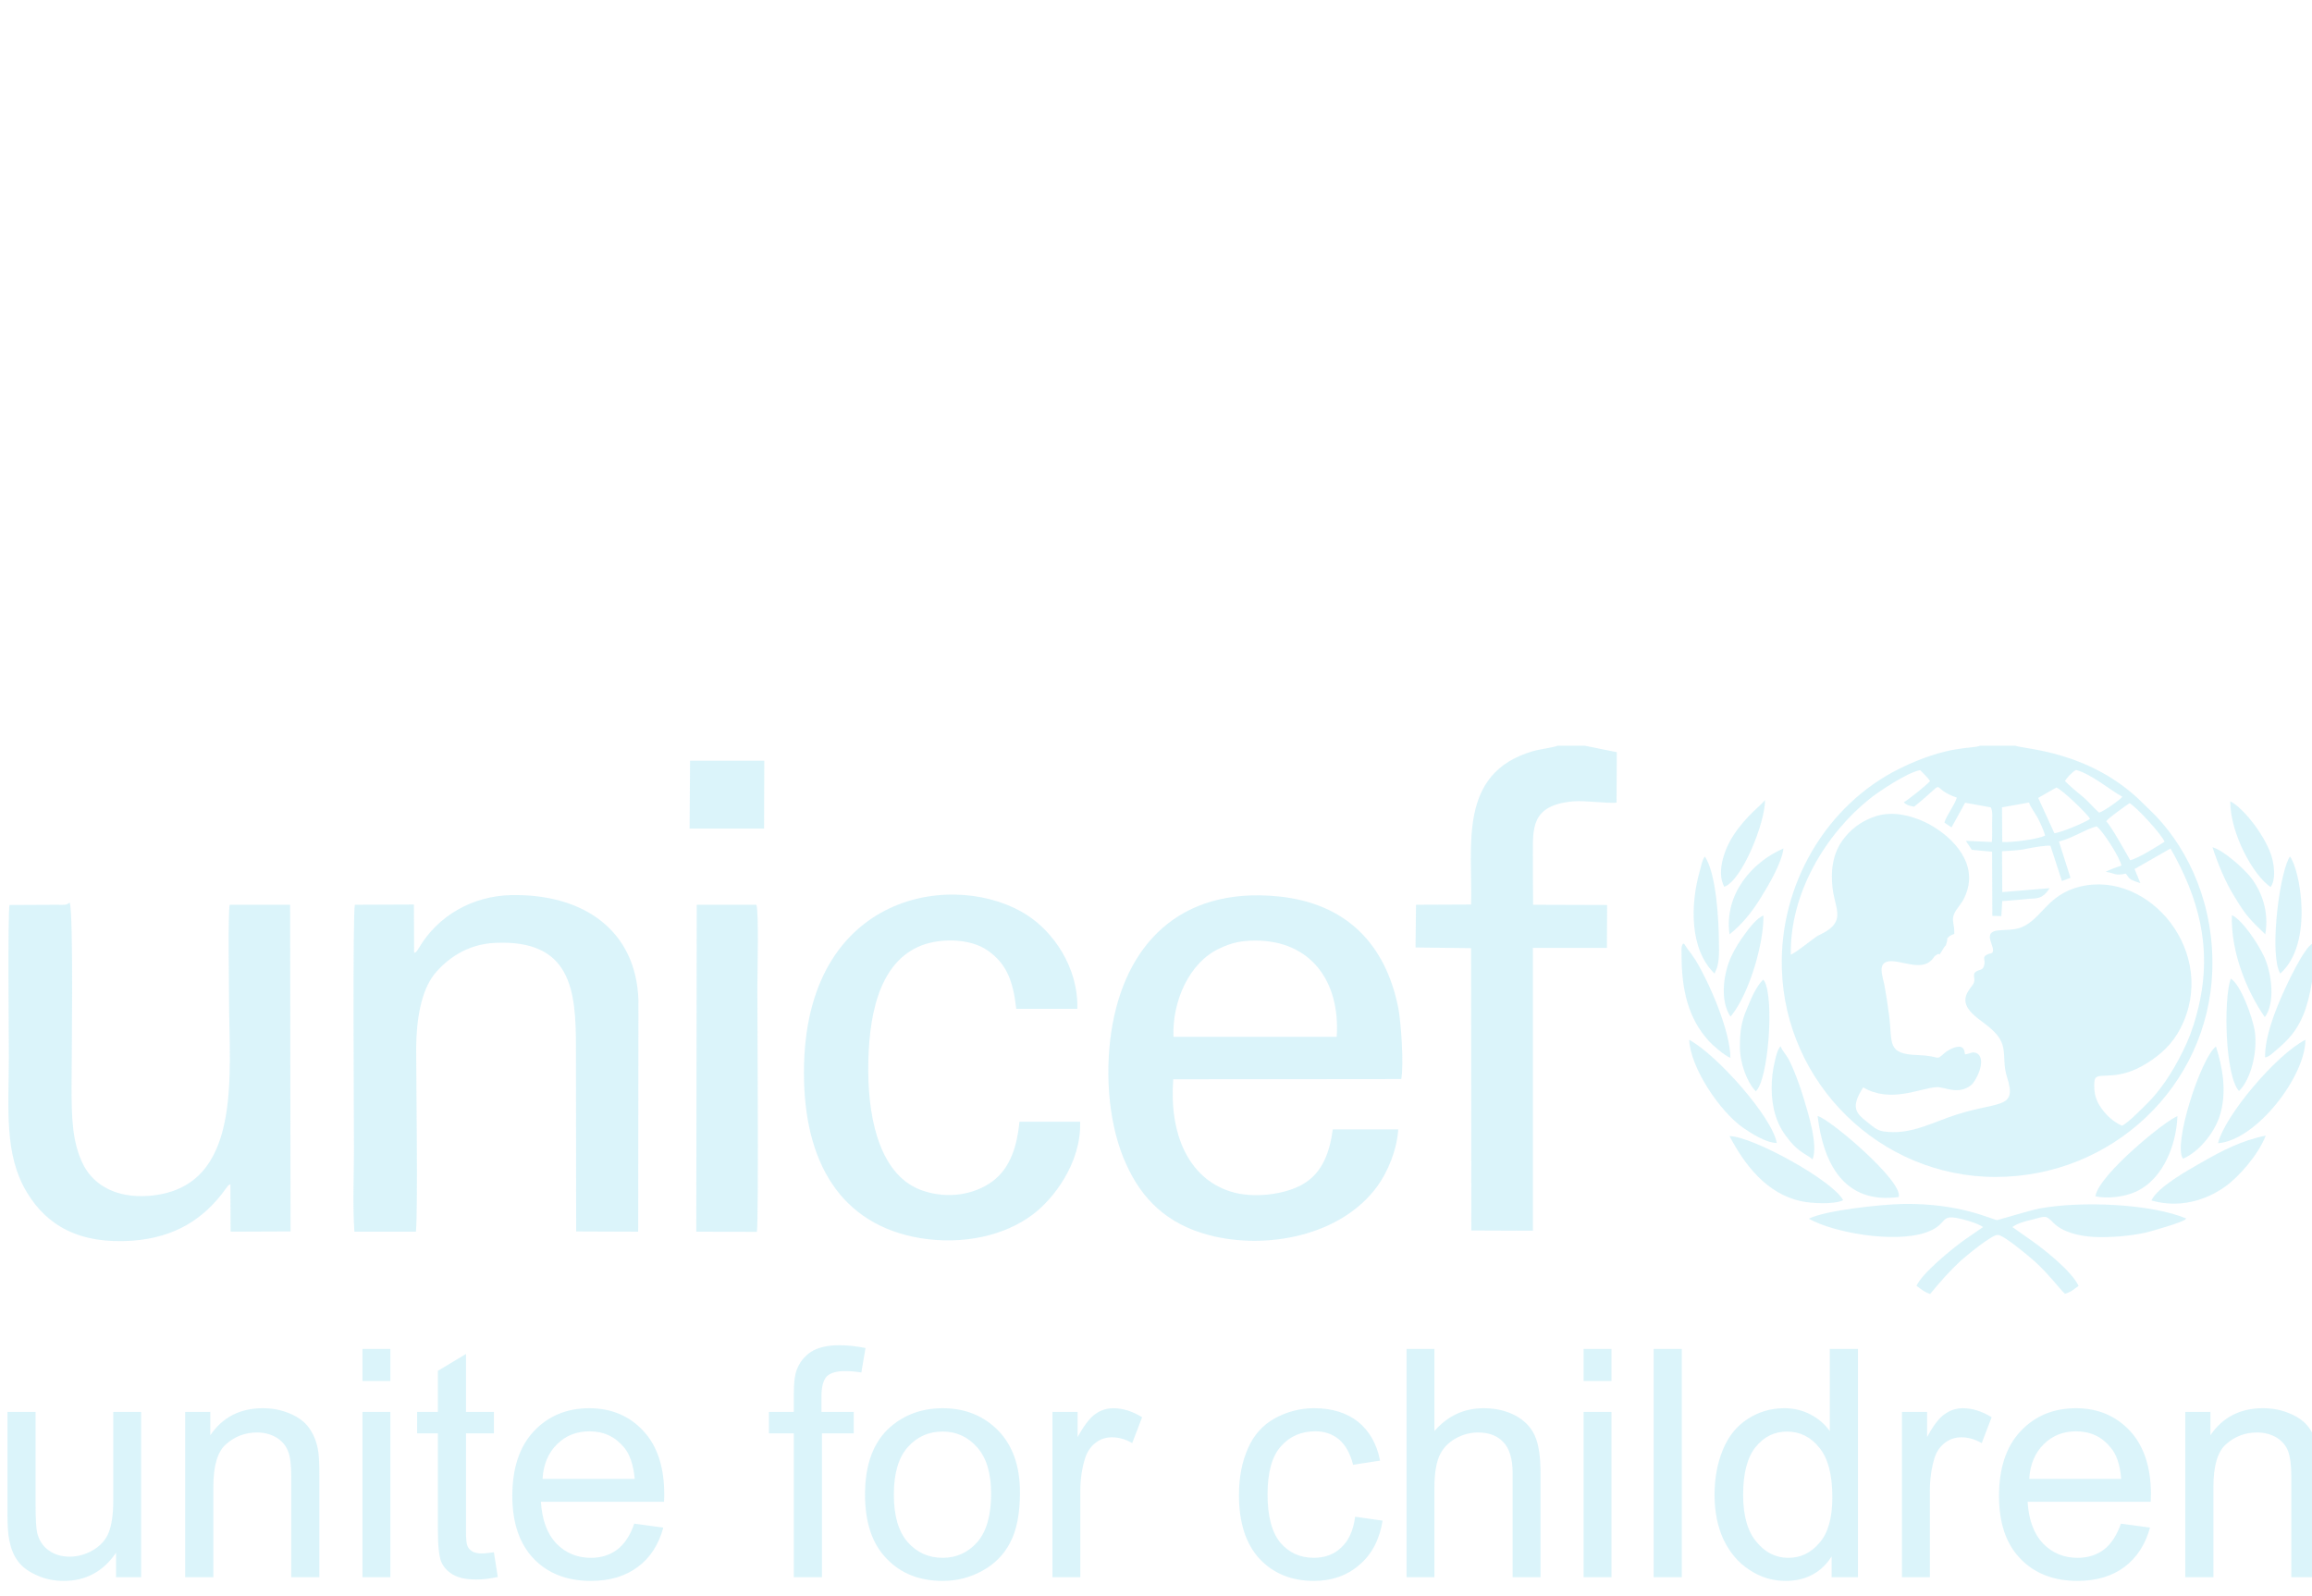 <?xml version="1.0" encoding="UTF-8"?> <!-- Generator: Adobe Illustrator 15.1.0, SVG Export Plug-In . SVG Version: 6.00 Build 0) --> <svg xmlns="http://www.w3.org/2000/svg" xmlns:xlink="http://www.w3.org/1999/xlink" version="1.1" id="Capa_1" x="0px" y="0px" width="155px" height="107px" viewBox="0 0 155 107" xml:space="preserve"> <g id="XMLID_1_" opacity="0.22"> <path id="XMLID_9_" fill="#5BCDEA" d="M134.233,56.455l-0.016-2.322l1.809-0.324c0.108,0.309,0.387,0.68,0.588,1.036 c0.185,0.372,0.386,0.79,0.494,1.177C136.66,56.27,134.852,56.501,134.233,56.455z M141.204,55.062 c0.17-0.231,1.221-0.976,1.561-1.208c0.417,0.202,2.148,2.074,2.35,2.586c-0.525,0.324-1.7,1.083-2.303,1.238 C142.518,57.166,141.56,55.434,141.204,55.062z M136.645,53.498l1.221-0.696c0.418,0.171,2.071,1.765,2.257,2.104 c-0.31,0.232-1.963,0.93-2.396,0.96L136.645,53.498z M138.438,52.368c0.108-0.201,0.464-0.588,0.742-0.743 c1.02,0.263,2.317,1.377,3.106,1.795c-0.14,0.201-1.252,0.99-1.562,1.067c-0.34-0.293-0.741-0.789-1.112-1.083 C139.257,53.111,138.762,52.709,138.438,52.368z M127.635,53.793c0.17,0.186,0.386,0.247,0.695,0.293 c2.473-1.996,0.818-1.3,2.859-0.604c-0.155,0.512-0.712,1.223-0.835,1.672l0.479,0.325l0.912-1.656l1.716,0.31 c0.154,0.248,0.093,0.773,0.093,1.1c0,0.402,0.016,0.82-0.016,1.223l-1.746-0.078l0.401,0.604l1.36,0.124l0.016,4.303l0.603,0.016 l0.062-1.006c0.604-0.046,1.222-0.093,1.793-0.155c0.448-0.046,0.896,0.078,1.376-0.711l-3.169,0.263l-0.016-2.739 c0.588-0.047,1.145-0.047,1.654-0.171c0.386-0.077,1.252-0.231,1.592-0.201l0.772,2.368l0.572-0.217l-0.773-2.43 c0.959-0.248,1.731-0.805,2.52-1.021c0.371,0.232,1.562,2.074,1.669,2.631c-0.324,0.108-0.772,0.264-1.051,0.418 c0.696,0.108,0.572,0.279,1.345,0.124c0.263,0.31,0.124,0.371,0.974,0.634l-0.387-0.943l2.411-1.378 c1.87,3.282,2.813,6.609,1.886,10.587c-0.201,0.867-0.463,1.703-0.804,2.461c-0.618,1.378-1.515,2.91-2.565,3.963 c-0.324,0.325-1.313,1.347-1.762,1.578c-0.588-0.247-1.082-0.727-1.406-1.191c-0.325-0.465-0.464-0.897-0.464-1.486 c0-0.076,0-0.247,0.016-0.324l0.03-0.124c0.217-0.542,1.438,0.247,3.539-1.099c0.851-0.542,1.639-1.223,2.195-2.307 c2.581-5-2.056-10.633-6.723-9.504c-2.227,0.542-2.566,2.183-3.957,2.74c-1.035,0.402-2.504-0.217-1.993,1.084 c0.277,0.742-0.047,0.634-0.201,0.695c-0.511,0.217-0.154,0.342-0.294,0.79c-0.108,0.387-0.387,0.186-0.649,0.495 c-0.077,0.325,0.063,0.355-0.031,0.635c-0.076,0.294-1.004,0.929-0.324,1.826c0.464,0.619,1.252,0.944,1.855,1.656 c0.757,0.898,0.324,1.688,0.68,2.817c0.757,2.337-0.634,1.548-3.926,2.739c-1.406,0.511-2.705,1.161-4.312,0.944 c-0.495-0.062-0.789-0.372-1.145-0.649c-0.711-0.559-1.128-0.961-0.247-2.307c1.793,1.068,3.756,0.077,4.884-0.016 c0.541-0.047,1.453,0.557,2.334-0.124c0.324-0.231,1.066-1.672,0.448-2.12c-0.355-0.186-0.418-0.016-0.835,0.046l-0.016-0.062 c-0.015,0.031,0-0.186-0.107-0.325l-0.047-0.046c-0.263-0.248-0.958,0.123-1.205,0.34c-0.649,0.572-0.186,0.201-1.809,0.139 c-2.117-0.062-1.669-0.835-1.916-2.692c-0.093-0.712-0.186-1.3-0.31-1.997c-0.124-0.619-0.479-1.471,0.278-1.594 c0.742-0.124,2.133,0.665,2.859-0.063c0.123-0.107,0.17-0.232,0.263-0.309c0.479-0.372,0.077,0.293,0.587-0.543 c0.217-0.355,0.047,0.125,0.201-0.402c0.093-0.324-0.108-0.092,0.139-0.34c0.078-0.078,0.278-0.155,0.356-0.186 c0.03-0.759-0.294-0.944,0.139-1.609c0.324-0.465,0.479-0.573,0.711-1.254c0.695-2.137-1.268-3.9-2.844-4.645 c-0.912-0.418-2.102-0.742-3.246-0.387c-1.035,0.325-1.762,0.944-2.24,1.609c-0.604,0.82-0.835,1.92-0.681,3.221 c0.155,1.299,0.819,2.104-0.401,2.879c-0.217,0.139-0.418,0.216-0.634,0.34c-0.433,0.295-1.453,1.13-1.762,1.238 c-0.078-4.133,2.364-8.11,5.285-10.447c0.51-0.418,2.55-1.796,3.385-1.92c0.263,0.263,0.479,0.465,0.665,0.728 C129.087,52.709,127.99,53.576,127.635,53.793z M135.115,50h-2.365c-0.51,0.232-2.148-0.077-5.425,1.548 c-4.899,2.431-8.037,7.786-7.867,13.404c0.217,7.661,6.554,13.962,14.327,13.962c7.836,0,14.25-6.1,14.528-13.792 c0.154-4.396-1.546-8.048-3.756-10.386c-0.309-0.325-0.556-0.541-0.865-0.852C140.168,50.325,135.641,50.232,135.115,50z"></path> <path id="XMLID_12_" fill="#5BCDEA" d="M78.672,69.518c-0.092-2.383,1.051-4.983,3.092-5.928c0.788-0.371,1.421-0.525,2.426-0.525 c3.663,0.015,5.672,2.708,5.425,6.453H78.672z M93.741,75.725h-4.39c-0.2,1.502-0.68,2.91-1.993,3.669 c-1.175,0.696-3.339,0.99-4.869,0.495c-2.828-0.898-4.11-3.869-3.833-7.522l15.286-0.016c0.185-0.976-0.016-3.839-0.201-4.782 c-0.866-4.318-3.524-6.996-8.006-7.461c-6.692-0.682-10.371,3.297-11.236,9.102c-0.448,3.018-0.124,6.408,1.004,8.854 c1.051,2.337,2.735,4.008,5.548,4.751c3.834,1.007,8.887,0.063,11.314-3.312C93.03,78.572,93.648,77.133,93.741,75.725z"></path> <path id="XMLID_13_" fill="#5BCDEA" d="M27.763,63.884l-0.015-3.235l-3.957,0.016c-0.155,0.558-0.062,14.52-0.062,16.377 c0,1.748-0.093,3.838,0.031,5.541h4.126c0.139-1.518,0.015-10,0.015-12.32c0.016-1.843,0.309-3.777,1.206-4.923 c0.835-1.036,2.21-2.043,4.096-2.12c5.1-0.232,5.409,3.188,5.409,6.965l0.016,12.383l4.157,0.016l0.016-15.51 c-0.139-4.627-3.601-7.15-8.531-7.058c-2.596,0.062-4.899,1.362-6.197,3.56c-0.047,0.078-0.078,0.14-0.124,0.186 C27.81,63.899,27.933,63.838,27.763,63.884z"></path> <path id="XMLID_14_" fill="#5BCDEA" d="M0.639,60.68c-0.124,0.449-0.046,9.009-0.046,10.231c0,3.405-0.34,6.485,1.221,9.055 c1.33,2.198,3.493,3.482,7.094,3.22c2.782-0.217,4.745-1.409,6.229-3.483c0.186-0.247,0.093-0.17,0.309-0.309l0.015,3.188 l4.019-0.016l-0.031-21.902h-4.049c-0.124,0.512-0.046,5.31-0.046,6.254c0,5.123,0.989,12.784-5.394,13.265 c-2.148,0.154-3.616-0.696-4.327-1.997c-0.819-1.532-0.835-3.358-0.835-5.387c0-1.609,0.139-11.562-0.124-12.273 c-0.294,0.186-0.278,0.139-0.912,0.139L0.639,60.68z"></path> <path id="XMLID_15_" fill="#5BCDEA" d="M68.348,75.215c-0.154,1.531-0.572,3.079-1.808,3.992c-1.221,0.898-2.999,1.208-4.698,0.62 c-2.705-0.929-3.617-4.442-3.632-8.019c-0.015-3.652,0.696-7.104,3.323-8.312c1.375-0.635,3.508-0.604,4.698,0.247 c1.252,0.883,1.685,2.013,1.901,3.901h4.096c0.062-2.864-1.669-5.154-3.276-6.223c-4.729-3.157-15.054-1.733-15.054,10.479 c-0.015,6.036,2.473,10.215,7.774,11.113c2.905,0.479,5.672-0.171,7.526-1.549c1.391-1.021,3.308-3.467,3.215-6.252H68.348z"></path> <path id="XMLID_16_" fill="#5BCDEA" d="M106.244,50h-1.824c-0.216,0.108-1.282,0.248-1.668,0.372 c-5.039,1.47-4.019,6.346-4.127,10.277l-3.693,0.016L94.9,63.528l3.725,0.046l0.016,18.93l4.126,0.016V63.559h4.962l0.015-2.879 l-4.961-0.016c-0.016-1.083-0.016-2.166-0.016-3.234c0-1.889-0.154-3.436,2.689-3.699c0.804-0.078,2.457,0.17,2.921,0.078 l0.016-3.375L106.244,50z"></path> <path id="XMLID_17_" fill="#5BCDEA" d="M46.68,82.582l4.064,0.015c0.124-0.975,0.031-14.224,0.031-16.422 c0-0.929,0.108-4.922-0.062-5.511h-4.003L46.68,82.582z"></path> <path id="XMLID_18_" fill="#5BCDEA" d="M121.267,81.715c1.639,0.929,5.688,1.656,7.836,0.929c1.669-0.573,0.757-1.347,2.565-0.867 c0.417,0.108,0.958,0.279,1.283,0.496l-1.236,0.851c-0.865,0.619-2.875,2.26-3.23,3.096c0.34,0.217,0.433,0.372,0.912,0.542 c0.695-0.836,1.267-1.501,2.07-2.244c0.278-0.248,2.071-1.749,2.473-1.718c0.434,0.03,2.133,1.485,2.458,1.765 c0.989,0.897,1.607,1.779,2.04,2.182c0.401-0.108,0.648-0.341,0.912-0.526c-0.433-0.959-2.288-2.445-3.23-3.096l-1.205-0.851 c0.355-0.264,0.896-0.402,1.375-0.511c0.865-0.232,0.865-0.295,1.376,0.231c0.603,0.604,1.653,0.883,2.72,0.944 c1.159,0.047,2.396-0.062,3.478-0.294c0.093-0.016,2.611-0.712,2.674-0.913l0.03-0.031c-2.364-0.99-7.047-1.191-9.86-0.666 c-0.51,0.094-2.781,0.774-2.813,0.774c-0.324-0.016-2.457-1.146-6.306-1.083C126.073,80.756,122.349,81.158,121.267,81.715z"></path> <polygon id="XMLID_19_" fill="#5BCDEA" points="46.232,55.557 51.224,55.557 51.239,51.006 46.263,51.006 "></polygon> <path id="XMLID_20_" fill="#5BCDEA" d="M144.233,80.492c1.885,0.541,3.647-0.016,4.899-0.897c0.942-0.65,2.271-2.167,2.767-3.452 c-1.67,0.341-2.937,1.021-4.22,1.749C146.613,78.496,144.635,79.61,144.233,80.492z"></path> <path id="XMLID_21_" fill="#5BCDEA" d="M123.569,80.477c-0.664-1.3-6.043-4.271-7.619-4.303c1.021,1.95,2.504,3.869,4.791,4.365 C121.452,80.693,122.951,80.771,123.569,80.477z"></path> <path id="XMLID_22_" fill="#5BCDEA" d="M127.294,80.26c0.31-1.067-4.667-5.262-5.439-5.433 C122.225,77.923,123.585,80.771,127.294,80.26z"></path> <path id="XMLID_23_" fill="#5BCDEA" d="M140.478,80.213c0.741,0.155,1.669,0.063,2.349-0.17c2.01-0.649,3.061-3.033,3.153-5.2 C145.3,75.028,140.693,78.758,140.478,80.213z"></path> <path id="XMLID_24_" fill="#5BCDEA" d="M148.699,76.653c2.582-0.201,5.858-4.488,5.858-6.935 C152.61,70.71,149.163,74.781,148.699,76.653z"></path> <path id="XMLID_25_" fill="#5BCDEA" d="M119.118,76.639c-0.324-1.781-4.049-5.944-5.873-6.92c0.078,1.857,2.041,4.799,3.617,5.898 C117.356,75.957,118.361,76.623,119.118,76.639z"></path> <path id="XMLID_26_" fill="#5BCDEA" d="M146.351,77.69c1.02-0.433,2.056-1.641,2.457-2.848c0.511-1.595,0.201-3.267-0.247-4.675 C147.556,70.911,145.655,76.762,146.351,77.69z"></path> <path id="XMLID_27_" fill="#5BCDEA" d="M121.514,77.736c0.402-0.959-0.324-3.188-0.603-4.132c-0.201-0.696-0.68-2.013-1.035-2.647 c-0.17-0.278-0.371-0.494-0.51-0.805c-0.201,0.232-0.294,0.635-0.371,0.976c-0.294,1.177-0.31,2.569,0.046,3.684 c0.247,0.774,0.572,1.223,0.974,1.718C120.664,77.304,121.159,77.412,121.514,77.736z"></path> <path id="XMLID_28_" fill="#5BCDEA" d="M151.853,70.896c0.232-0.016,0.433-0.217,0.758-0.495c0.834-0.696,1.375-1.316,1.808-2.353 c0.433-1.021,0.943-3.483,0.618-4.782c-0.557,0.247-1.73,2.754-2.009,3.389C152.533,67.785,151.837,69.502,151.853,70.896z"></path> <path id="XMLID_29_" fill="#5BCDEA" d="M112.735,64.055c0,2.244,0.418,4.209,1.84,5.758c0.231,0.263,1.065,0.99,1.437,1.114 c-0.016-1.796-1.391-4.983-2.318-6.517c-0.2-0.31-0.355-0.526-0.617-0.867c-0.108-0.154-0.187-0.402-0.295-0.186 C112.704,63.513,112.735,63.869,112.735,64.055z"></path> <path id="XMLID_30_" fill="#5BCDEA" d="M116.646,70.184c0,1.115,0.479,2.384,1.066,2.987c0.835-0.743,1.252-6.191,0.572-7.398 l-0.047-0.046l-0.03-0.047c-0.479,0.479-0.788,1.223-1.082,1.935C116.754,68.466,116.646,69.131,116.646,70.184z"></path> <path id="XMLID_31_" fill="#5BCDEA" d="M150.105,73.155c0.835-0.82,1.237-2.662,1.067-3.962c-0.155-1.021-0.974-3.22-1.623-3.576 C149.055,67.088,149.179,72.134,150.105,73.155z"></path> <path id="XMLID_32_" fill="#5BCDEA" d="M152.873,65.277c2.287-2.043,1.298-7.043,0.648-7.848c-0.03,0.063-0.03,0.047-0.093,0.154 C152.733,59.039,152.162,64.132,152.873,65.277z"></path> <path id="XMLID_33_" fill="#5BCDEA" d="M114.945,65.277l0.17-0.402c0.14-0.527,0.14-1.006,0.124-1.563 c0-1.548-0.17-4.736-0.942-5.882c-0.17,0.217-0.248,0.604-0.325,0.913C113.323,60.572,113.245,63.637,114.945,65.277z"></path> <path id="XMLID_34_" fill="#5BCDEA" d="M151.837,68.203c0.711-0.976,0.464-2.895-0.016-3.994c-0.417-0.929-1.515-2.554-2.194-2.848 C149.55,63.931,150.693,66.547,151.837,68.203z"></path> <path id="XMLID_35_" fill="#5BCDEA" d="M116.012,68.156c0.063-0.063,0.047-0.031,0.124-0.14c1.189-1.548,2.117-4.813,2.087-6.624 c-0.402,0.123-0.959,0.836-1.222,1.207c-0.355,0.479-0.649,0.929-0.927,1.517C115.563,65.199,115.271,67.057,116.012,68.156z"></path> <path id="XMLID_36_" fill="#5BCDEA" d="M115.95,62.646c0.804-0.634,1.515-1.485,2.148-2.538c0.448-0.728,1.359-2.244,1.468-3.22 C117.449,57.801,115.579,59.969,115.95,62.646z"></path> <path id="XMLID_37_" fill="#5BCDEA" d="M151.868,62.646c0.263-1.517-0.232-2.832-0.928-3.761c-0.51-0.666-1.916-1.904-2.611-2.074 c0.355,1.099,0.865,2.322,1.438,3.25C150.555,61.377,150.832,61.655,151.868,62.646z"></path> <path id="XMLID_38_" fill="#5BCDEA" d="M152.224,59.473c0.34-0.449,0.247-1.315,0.123-1.842c-0.309-1.377-1.932-3.482-2.828-3.9 C149.519,55.912,151.08,58.715,152.224,59.473z"></path> <path id="XMLID_39_" fill="#5BCDEA" d="M115.595,59.457c1.175-0.387,2.751-4.287,2.735-5.82c-0.186,0.295-1.221,1.022-2.086,2.322 C115.734,56.702,115.008,58.373,115.595,59.457z"></path> <path id="XMLID_62_" fill="#5BCDEA" d="M7.779,105.752v-1.641C6.929,105.365,5.755,106,4.287,106c-0.665,0-1.268-0.123-1.839-0.387 c-0.556-0.248-0.974-0.558-1.252-0.944c-0.278-0.371-0.463-0.836-0.572-1.394c-0.077-0.355-0.124-0.943-0.124-1.749V94.67h1.885 v6.13c0,0.99,0.031,1.641,0.108,1.98c0.124,0.495,0.371,0.883,0.757,1.161c0.371,0.278,0.85,0.434,1.406,0.434 c0.572,0,1.098-0.155,1.577-0.434c0.495-0.294,0.85-0.681,1.051-1.176c0.201-0.496,0.309-1.223,0.309-2.167V94.67h1.87v11.082 H7.779z M12.416,105.752V94.67h1.685v1.563c0.819-1.207,1.994-1.812,3.524-1.812c0.665,0,1.283,0.124,1.839,0.372 c0.557,0.232,0.974,0.557,1.252,0.944c0.278,0.387,0.479,0.852,0.587,1.377c0.077,0.356,0.108,0.96,0.108,1.827v6.81h-1.885V99.02 c0-0.774-0.062-1.347-0.216-1.718c-0.139-0.372-0.402-0.682-0.773-0.914c-0.371-0.216-0.804-0.34-1.298-0.34 c-0.804,0-1.483,0.263-2.071,0.773c-0.587,0.495-0.865,1.471-0.865,2.879v6.052H12.416z M24.301,92.596v-2.151h1.87v2.151H24.301z M24.301,105.752V94.67h1.87v11.082H24.301z M33.11,104.081l0.263,1.656c-0.525,0.108-1.004,0.17-1.422,0.17 c-0.68,0-1.205-0.108-1.576-0.325s-0.634-0.495-0.788-0.851c-0.155-0.356-0.232-1.1-0.232-2.229v-6.393h-1.391V94.67h1.391v-2.755 l1.885-1.13v3.885h1.87v1.439h-1.87v6.501c0,0.542,0.031,0.882,0.093,1.037c0.062,0.155,0.17,0.278,0.325,0.371 s0.355,0.14,0.633,0.14C32.508,104.158,32.771,104.127,33.11,104.081z M42.522,102.161l1.947,0.264 c-0.309,1.13-0.865,2.012-1.7,2.631C41.951,105.675,40.9,106,39.617,106c-1.623,0-2.906-0.511-3.849-1.501 c-0.942-0.99-1.421-2.399-1.421-4.195c0-1.856,0.479-3.312,1.437-4.333c0.958-1.022,2.195-1.549,3.725-1.549 c1.468,0,2.689,0.512,3.617,1.518c0.943,1.006,1.406,2.43,1.406,4.256c0,0.108,0,0.279-0.016,0.496h-8.253 c0.078,1.223,0.417,2.151,1.036,2.801c0.618,0.635,1.391,0.96,2.318,0.96c0.68,0,1.267-0.186,1.747-0.542 C41.858,103.539,42.244,102.967,42.522,102.161z M36.372,99.158h6.182c-0.093-0.943-0.325-1.64-0.711-2.104 c-0.603-0.728-1.375-1.083-2.318-1.083c-0.866,0-1.592,0.278-2.179,0.866C36.758,97.41,36.433,98.184,36.372,99.158z M53.218,105.752v-9.643h-1.669V94.67h1.669v-1.176c0-0.759,0.062-1.301,0.201-1.657c0.186-0.494,0.495-0.882,0.943-1.191 c0.463-0.294,1.097-0.448,1.917-0.448c0.525,0,1.113,0.062,1.746,0.186l-0.278,1.641c-0.387-0.062-0.757-0.093-1.113-0.093 c-0.557,0-0.958,0.124-1.206,0.355c-0.232,0.248-0.355,0.696-0.355,1.362v1.021h2.164v1.439h-2.133v9.643H53.218z M57.993,100.211 c0-2.043,0.572-3.56,1.716-4.55c0.958-0.82,2.117-1.239,3.493-1.239c1.515,0,2.751,0.512,3.725,1.502 c0.958,0.99,1.453,2.368,1.453,4.133c0,1.424-0.217,2.538-0.649,3.358c-0.417,0.82-1.051,1.455-1.87,1.904 c-0.804,0.448-1.7,0.681-2.658,0.681c-1.561,0-2.813-0.495-3.771-1.501C58.472,103.509,57.993,102.084,57.993,100.211z M59.925,100.211c0,1.424,0.309,2.477,0.927,3.189c0.618,0.696,1.391,1.052,2.349,1.052c0.927,0,1.7-0.355,2.318-1.052 c0.618-0.713,0.927-1.796,0.927-3.251c0-1.362-0.309-2.399-0.927-3.096c-0.618-0.712-1.406-1.068-2.318-1.068 c-0.958,0-1.731,0.356-2.349,1.053C60.234,97.735,59.925,98.803,59.925,100.211z M70.558,105.752V94.67h1.685v1.688 c0.433-0.79,0.835-1.301,1.19-1.548c0.371-0.264,0.773-0.388,1.205-0.388c0.634,0,1.283,0.202,1.932,0.604l-0.665,1.733 c-0.448-0.264-0.912-0.387-1.36-0.387c-0.417,0-0.788,0.123-1.098,0.371c-0.324,0.248-0.556,0.588-0.695,1.021 c-0.216,0.666-0.325,1.408-0.325,2.198v5.788H70.558z M90.851,101.697l1.84,0.263c-0.201,1.254-0.711,2.245-1.546,2.957 C90.311,105.644,89.29,106,88.084,106c-1.499,0-2.72-0.495-3.646-1.485c-0.912-0.991-1.376-2.415-1.376-4.257 c0-1.208,0.201-2.244,0.603-3.143c0.387-0.897,0.989-1.563,1.793-2.012c0.819-0.449,1.7-0.682,2.644-0.682 c1.205,0,2.194,0.311,2.951,0.914c0.758,0.619,1.252,1.485,1.469,2.6l-1.809,0.279c-0.186-0.743-0.495-1.301-0.927-1.688 c-0.449-0.371-0.975-0.557-1.607-0.557c-0.943,0-1.716,0.34-2.304,1.006c-0.603,0.681-0.896,1.749-0.896,3.219 c0,1.502,0.294,2.57,0.866,3.251c0.571,0.665,1.313,1.006,2.226,1.006c0.741,0,1.36-0.217,1.839-0.681 C90.403,103.322,90.728,102.642,90.851,101.697z M94.298,105.752V90.444h1.869v5.511c0.882-1.021,1.979-1.533,3.308-1.533 c0.819,0,1.515,0.171,2.133,0.496c0.588,0.324,1.021,0.758,1.283,1.331c0.263,0.572,0.387,1.408,0.387,2.492v7.011h-1.87v-7.011 c0-0.929-0.217-1.626-0.618-2.043c-0.402-0.434-0.974-0.65-1.7-0.65c-0.557,0-1.082,0.154-1.562,0.434 c-0.494,0.294-0.834,0.681-1.051,1.176c-0.201,0.495-0.31,1.177-0.31,2.043v6.052H94.298z M106.167,92.596v-2.151h1.87v2.151 H106.167z M106.167,105.752V94.67h1.87v11.082H106.167z M110.865,105.752V90.444h1.886v15.308H110.865z M122.797,105.752v-1.393 c-0.695,1.084-1.731,1.641-3.091,1.641c-0.881,0-1.685-0.248-2.427-0.743c-0.741-0.479-1.313-1.16-1.731-2.027 c-0.401-0.866-0.603-1.873-0.603-3.003c0-1.114,0.186-2.104,0.557-3.019c0.371-0.897,0.912-1.578,1.653-2.058 c0.727-0.48,1.562-0.729,2.474-0.729c0.664,0,1.252,0.155,1.777,0.434c0.525,0.279,0.942,0.65,1.267,1.1v-5.511h1.886v15.308 H122.797z M116.862,100.227c0,1.424,0.309,2.477,0.911,3.174c0.588,0.711,1.299,1.052,2.118,1.052c0.818,0,1.515-0.325,2.086-1.006 c0.588-0.666,0.866-1.688,0.866-3.064c0-1.518-0.294-2.616-0.881-3.328c-0.572-0.712-1.299-1.068-2.164-1.068 c-0.835,0-1.53,0.341-2.087,1.021C117.155,97.688,116.862,98.756,116.862,100.227z M127.511,105.752V94.67h1.685v1.688 c0.417-0.79,0.819-1.301,1.19-1.548c0.37-0.264,0.772-0.388,1.205-0.388c0.634,0,1.283,0.202,1.932,0.604l-0.664,1.733 c-0.464-0.264-0.912-0.387-1.376-0.387c-0.401,0-0.772,0.123-1.097,0.371c-0.325,0.248-0.557,0.588-0.695,1.021 c-0.201,0.666-0.31,1.408-0.31,2.198v5.788H127.511z M142.193,102.161l1.947,0.264c-0.31,1.13-0.881,2.012-1.7,2.631 S140.555,106,139.272,106c-1.607,0-2.891-0.511-3.833-1.501c-0.958-0.99-1.422-2.399-1.422-4.195c0-1.856,0.479-3.312,1.438-4.333 c0.958-1.022,2.194-1.549,3.725-1.549c1.468,0,2.673,0.512,3.616,1.518c0.928,1.006,1.406,2.43,1.406,4.256 c0,0.108-0.016,0.279-0.016,0.496h-8.253c0.077,1.223,0.417,2.151,1.036,2.801c0.617,0.635,1.391,0.96,2.303,0.96 c0.695,0,1.282-0.186,1.762-0.542C141.528,103.539,141.899,102.967,142.193,102.161z M136.042,99.158h6.167 c-0.078-0.943-0.31-1.64-0.712-2.104c-0.587-0.728-1.359-1.083-2.317-1.083c-0.851,0-1.577,0.278-2.164,0.866 C136.428,97.41,136.104,98.184,136.042,99.158z M146.505,105.752V94.67h1.685v1.563c0.819-1.207,1.994-1.812,3.523-1.812 c0.665,0,1.283,0.124,1.84,0.372c0.557,0.232,0.974,0.557,1.252,0.944c0.278,0.387,0.479,0.852,0.587,1.377 c0.062,0.356,0.108,0.96,0.108,1.827v6.81h-1.886V99.02c0-0.774-0.077-1.347-0.216-1.718c-0.14-0.372-0.402-0.682-0.773-0.914 c-0.37-0.216-0.804-0.34-1.313-0.34c-0.788,0-1.483,0.263-2.056,0.773c-0.587,0.495-0.865,1.471-0.865,2.879v6.052H146.505z"></path> </g> </svg> 